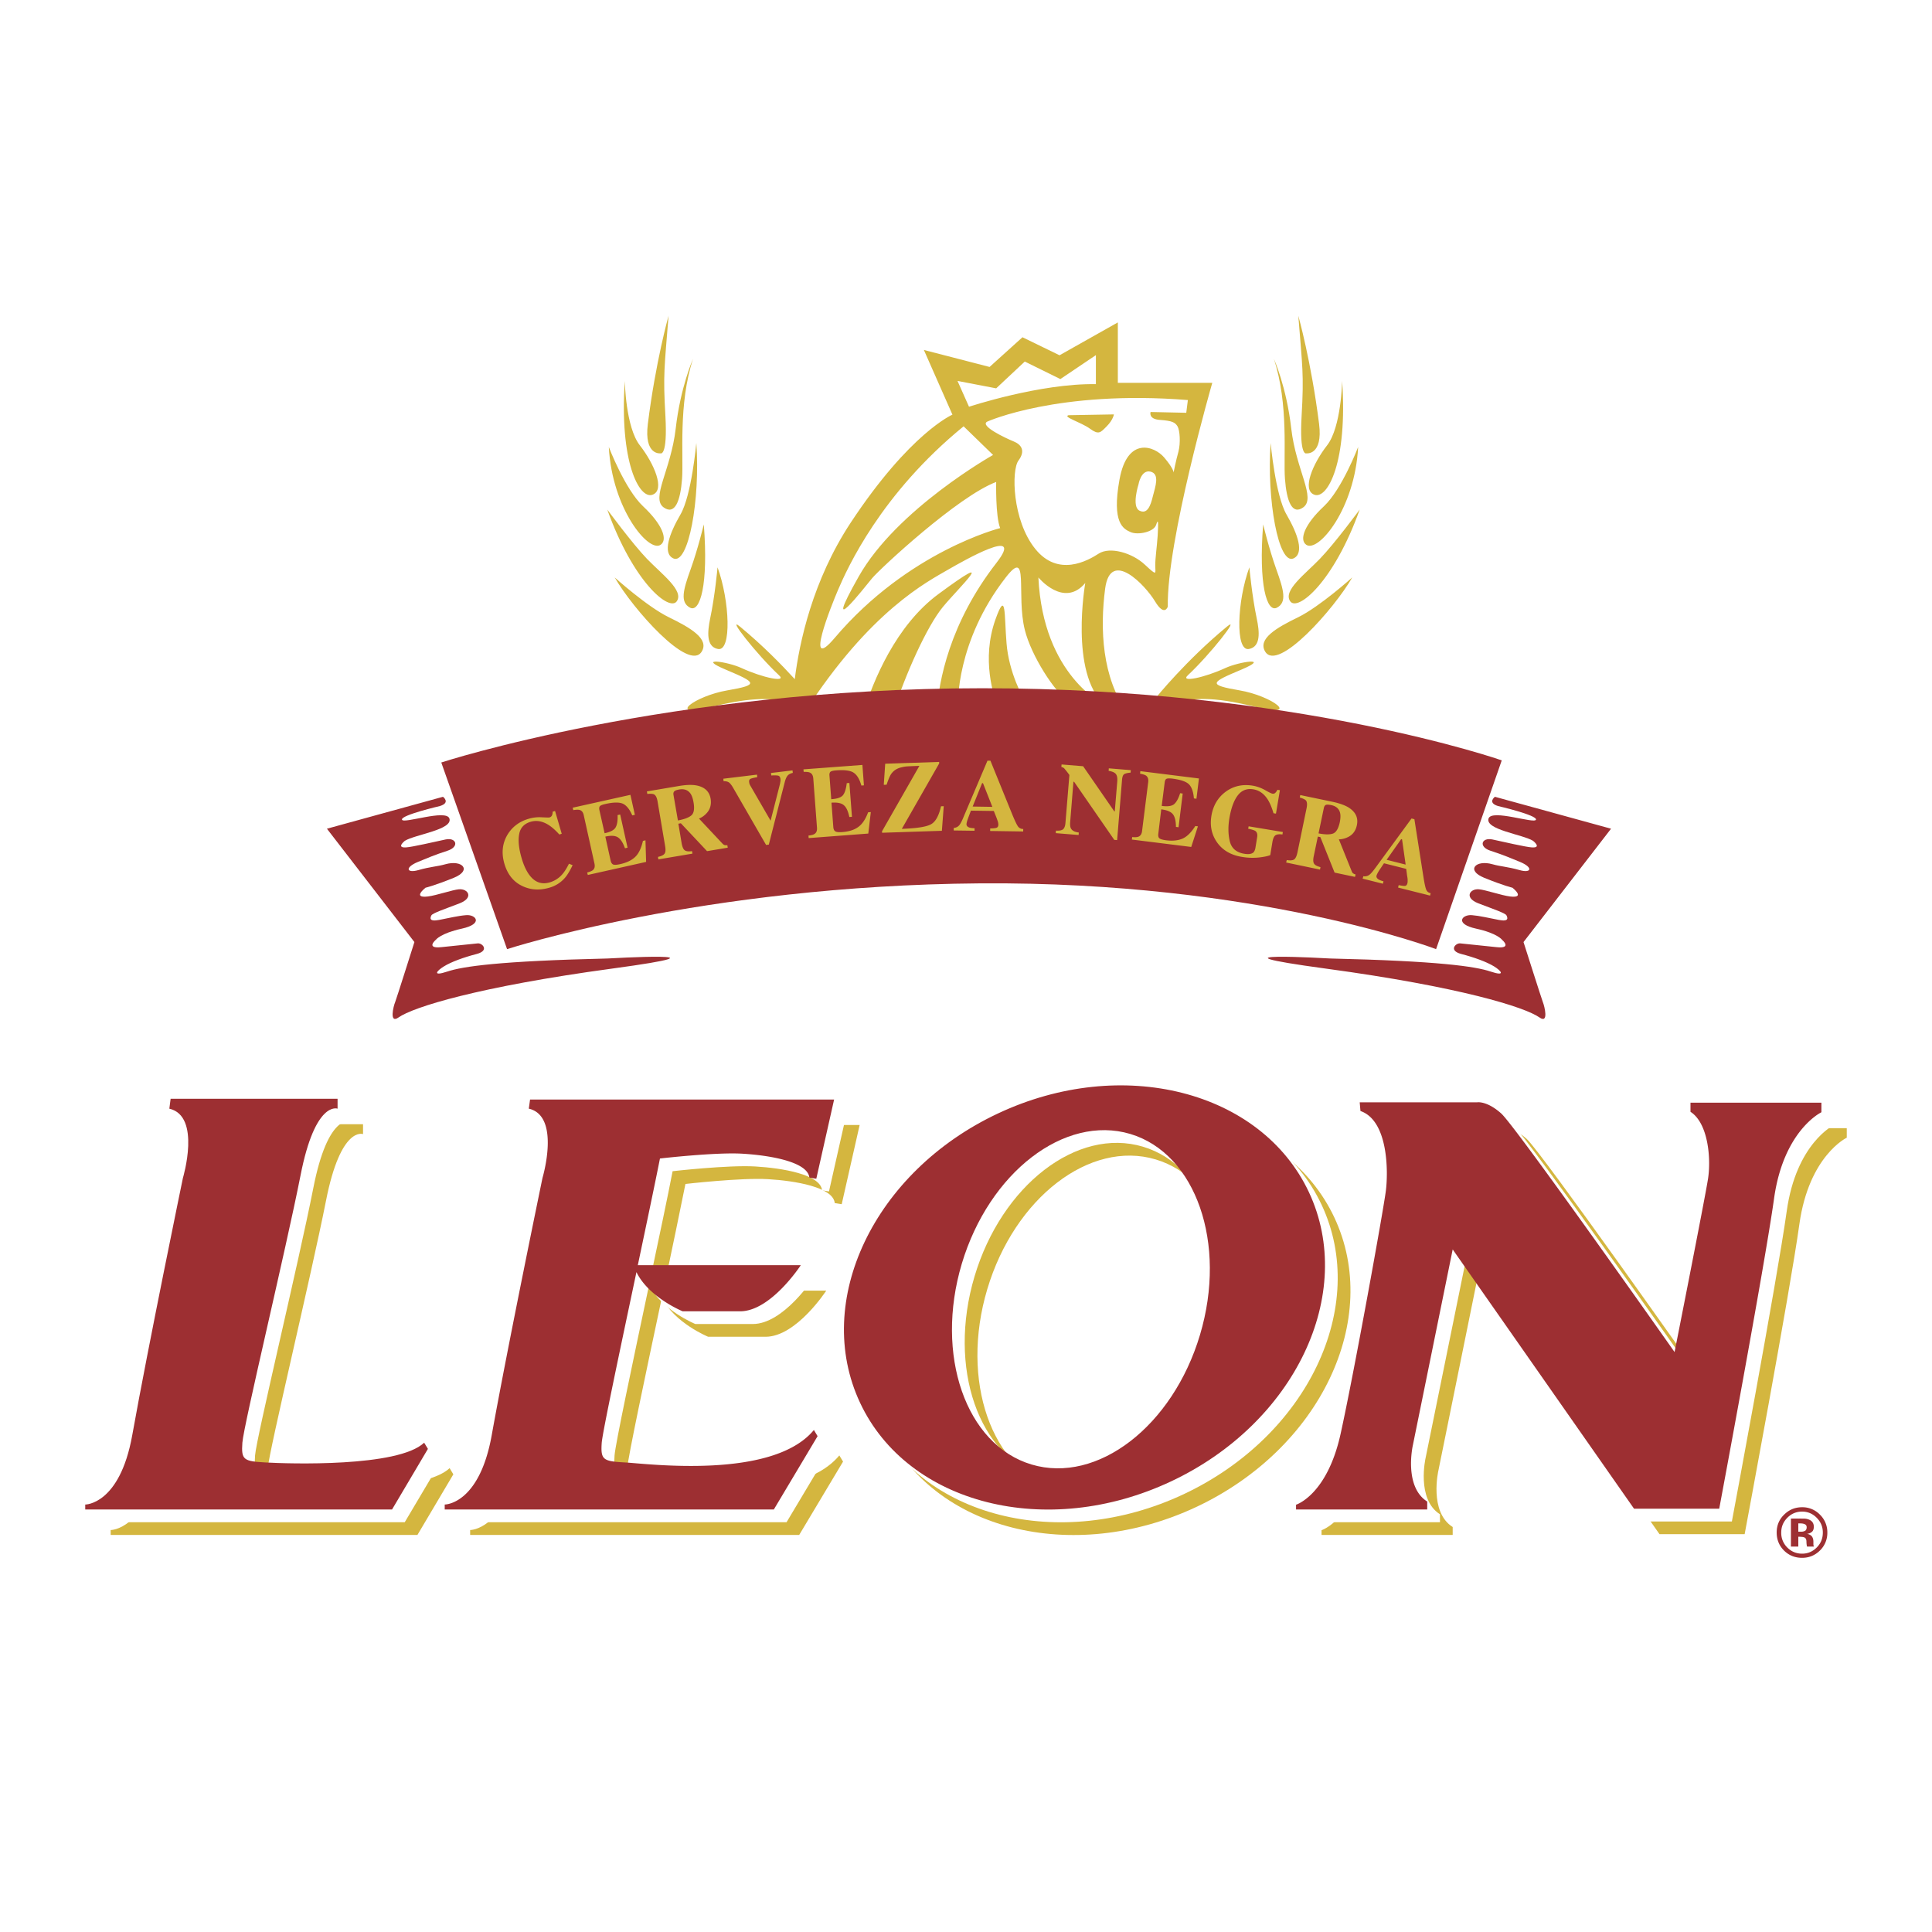 <svg xmlns="http://www.w3.org/2000/svg" width="2500" height="2500" viewBox="0 0 192.756 192.756"><g fill-rule="evenodd" clip-rule="evenodd"><path fill="#fff" d="M0 0h192.756v192.756H0V0z"/><path d="M19.561 112.166H36.22v.984s-2.224-.865-3.699 6.666c-1.489 7.529-5.677 24.934-5.804 26.662-.126 1.729.117 1.855 2.345 1.977 2.223.121 13.202.492 15.796-1.977l.373.615-3.584 6.049H11.042v-.49s3.446.029 4.684-6.908c1.615-8.969 5.066-25.676 5.066-25.676s1.851-6.18-1.361-6.918l.13-.984zM133.129 121.473c-4.768-10.141-18.652-13.652-31.016-7.846-12.362 5.805-18.528 18.736-13.764 28.873 4.759 10.145 18.646 13.656 31.006 7.85 12.366-5.807 18.534-18.733 13.774-28.877zm-10.863 14.238c-2.717 9.105-10.238 14.902-16.803 12.947-6.561-1.961-9.684-10.928-6.963-20.035 2.715-9.107 10.236-14.906 16.801-12.947 6.562 1.955 9.679 10.926 6.965 20.035z" fill="#d4b63f"/><path d="M138.197 112.518h11.74s.955-.162 2.381 1.111c1.422 1.266 17.301 23.803 17.301 23.803s3.012-15.236 3.328-17.297c.324-2.062 0-5.555-1.738-6.664v-.914h13.043v.951s-3.764 1.785-4.725 8.607c-.943 6.828-5.463 30.949-5.463 30.949h-8.496l-18.096-25.869-3.963 19.52s-.959 4.127 1.426 5.635v.793H131.85v-.475s3.086-.955 4.441-7.062c1.348-6.109 4.279-22.379 4.516-24.283.248-1.902.248-6.982-2.535-7.934l-.075-.871zM64.924 148.455c-2.218-.121-2.462-.248-2.343-1.977.076-1.105 1.814-9.287 3.453-17.021 1.247 2.535 4.617 3.912 4.617 3.912h5.735c3.063 0 6.049-4.604 6.049-4.604H66.182c.869-4.125 1.688-8.064 2.204-10.641 0 0 5.536-.637 8.23-.479 2.697.158 6.514.793 6.666 2.385l.695.113 1.79-7.902h-30.34l-.133.908c3.217.738 1.362 6.918 1.362 6.918s-3.462 16.707-5.055 25.676c-1.249 6.938-4.694 6.908-4.694 6.908v.49h32.829l4.376-7.318-.373-.615c-4.109 4.972-16.593 3.368-18.815 3.247z" fill="#d4b63f"/><path d="M18.289 110.895h16.666v.986s-2.226-.865-3.699 6.668c-1.484 7.529-5.682 24.932-5.808 26.66-.128 1.727.125 1.855 2.346 1.975 2.22.125 13.208.494 15.8-1.975l.374.615-3.586 6.047H9.77v-.49s3.444.029 4.687-6.912c1.613-8.961 5.072-25.676 5.072-25.676s1.842-6.17-1.364-6.912l.124-.986zM131.859 120.205c-4.762-10.139-18.652-13.654-31.014-7.85-12.367 5.805-18.53 18.736-13.762 28.877 4.765 10.137 18.639 13.65 31.002 7.85 12.364-5.811 18.528-18.734 13.774-28.877zm-10.861 14.236c-2.719 9.107-10.242 14.902-16.805 12.945-6.568-1.961-9.676-10.922-6.965-20.035 2.715-9.107 10.242-14.906 16.801-12.947 6.571 1.957 9.69 10.928 6.969 20.037z" fill="#fff"/><path d="M136.916 111.248h11.756s.945-.16 2.375 1.107c1.424 1.273 17.297 23.811 17.297 23.811s3.014-15.236 3.338-17.303c.316-2.062 0-5.555-1.744-6.66v-.916h13.045v.953s-3.771 1.785-4.723 8.609c-.949 6.822-5.471 30.949-5.471 30.949h-8.492l-18.09-25.871-3.973 19.52s-.953 4.123 1.432 5.633v.791h-13.092v-.477s3.094-.949 4.447-7.057c1.344-6.111 4.281-22.377 4.527-24.283.234-1.906.234-6.982-2.553-7.934l-.079-.872zM63.662 147.184c-2.227-.119-2.476-.248-2.348-1.975.078-1.107 1.814-9.283 3.448-17.018 1.248 2.535 4.613 3.906 4.613 3.906h5.735c3.071 0 6.053-4.598 6.053-4.598H64.901c.875-4.131 1.708-8.068 2.205-10.648 0 0 5.537-.633 8.245-.473 2.698.158 6.504.793 6.666 2.379l.69.115 1.782-7.902H54.157l-.123.91c3.202.742 1.352 6.912 1.352 6.912s-3.452 16.715-5.059 25.676c-1.238 6.941-4.689 6.912-4.689 6.912v.49h32.838l4.37-7.314-.372-.619c-4.113 4.973-16.593 3.372-18.812 3.247z" fill="#fff"/><path d="M124.65 56.603s.25 2.796.74 5.135c.268 1.266.424 2.8-.791 3.013-1.386.241-1.167-4.813.051-8.148zm10.266 1.008s-3.232 2.907-5.391 3.968c-2.182 1.054-4.07 2.165-3.295 3.436 1.274 2.065 6.887-4.284 8.686-7.404zm.742-6.772s-2.494 3.384-3.975 4.918c-1.482 1.536-3.711 3.174-2.957 4.234.737 1.057 4.338-1.904 6.932-9.152zm-9.633 1.48s.582 2.435 1.318 4.496c.744 2.066 1.068 3.282.059 3.811-1.007.529-1.853-2.276-1.377-8.307zm9.477-7.724s-1.602 4.209-3.412 5.914c-1.914 1.785-2.506 3.333-1.76 3.847 1.188.811 4.854-3.57 5.172-9.761zm-1.596-6.585s-.082 4.603-1.506 6.428c-1.422 1.826-2.539 4.445-1.273 4.918 1.344.502 3.334-3.333 2.779-11.346zm-4.373-6.505s1.285 4.547 2.072 10.79c.396 3.174-1.275 2.936-1.275 2.936s-.703.338-.469-3.728c.241-4.209.078-4.843-.328-9.998zm-2.443 4.284s1.264 2.797 1.74 6.982c.477 4.127 2.5 6.921 1.188 7.854-1.109.793-1.656-.634-1.818-2.857-.167-2.22.394-7.458-1.11-11.979zm-.319 8.408s.475 5.238 1.59 7.146c1.102 1.901 1.793 3.842.703 4.364-1.507.715-2.695-5.873-2.293-11.51zm-11.427 25.394s3.01-3.73 7.057-7.064c1.455-1.196-1.672 2.775-3.887 4.843-.826.768 1.662.237 3.725-.715 1.428-.657 4.607-1.111 1.598.159-3.02 1.271-3.422 1.508-.166 2.063 3.254.553 6.191 2.777 1.668 1.667-4.521-1.114-6.506-.953-8.408-.241-1.911.717-1.587-.712-1.587-.712zm-43.702-4.84c1.373.241 1.163-4.812-.053-8.148 0 0-.248 2.796-.742 5.135-.256 1.266-.418 2.801.795 3.013zm-1.636.264c.782-1.271-1.11-2.382-3.283-3.436-2.172-1.061-5.395-3.968-5.395-3.968 1.792 3.12 7.402 9.469 8.678 7.404zm-2.486-5.023c.744-1.06-1.482-2.699-2.969-4.234-1.473-1.534-3.963-4.918-3.963-4.918 2.591 7.247 6.191 10.208 6.932 9.152zm1.324.634c1.001.529 1.846-2.276 1.375-8.307 0 0-.58 2.435-1.322 4.496-.746 2.066-1.06 3.282-.053 3.811zm-2.937-6.271c.757-.514.155-2.062-1.752-3.847-1.809-1.705-3.413-5.914-3.413-5.914.325 6.192 3.986 10.573 5.165 9.761zm-.799-4.999c1.28-.473.157-3.092-1.266-4.918-1.432-1.825-1.505-6.428-1.505-6.428-.553 8.013 1.431 11.848 2.771 11.346zm.799-4.126s.706.338.481-3.728c-.247-4.208-.092-4.843.315-9.998 0 0-1.287 4.547-2.068 10.79-.397 3.174 1.272 2.936 1.272 2.936zm.31 5.396c1.118.793 1.666-.634 1.832-2.857.162-2.221-.396-7.459 1.1-11.98 0 0-1.256 2.797-1.735 6.982-.474 4.127-2.499 6.922-1.197 7.855zm.953 5.081c1.515.715 2.708-5.873 2.302-11.51 0 0-.469 5.238-1.589 7.146-1.104 1.901-1.803 3.842-.713 4.364zm41.576-12.936c.879.636 1.039.399 1.67-.237.637-.639.719-1.189.719-1.189l-4.523.08c-.637.159 1.269.711 2.134 1.346zm2.781-4.577v-6.027l-5.818 3.278-3.697-1.798-3.282 2.963-6.555-1.694 2.849 6.454S90.8 43.171 84.865 52.161c-3.796 5.771-5.111 11.921-5.57 15.598-1.271-1.393-3.186-3.362-5.454-5.231-1.453-1.196 1.666 2.775 3.88 4.843.836.768-1.659.237-3.728-.715-1.409-.657-4.598-1.111-1.574.159 3.005 1.271 3.397 1.508.151 2.063-3.254.553-6.182 2.777-1.664 1.667 4.329-1.063 6.334-.954 8.171-.318-.035.552-.03.875-.03.875h1.209c6.574-10.213 12.306-13.084 14.368-14.286 1.465-.843 7.73-4.433 4.791-.658-4.684 6.028-5.766 11.819-5.968 14.944h19.033c-2.535-3.493-2.746-8.358-2.219-12.379.535-4.021 4.021-.318 4.975 1.271.955 1.588 1.275.527 1.275.527-.113-6.558 4.439-22.325 4.439-22.325h-9.423v-.002zm-12.138.551l2.854-2.674 3.549 1.749 3.545-2.389v2.896c-5.572-.092-12.66 2.253-12.66 2.253l-1.146-2.575 3.858.74zM83.282 63.64c-3.094 3.652-.341-3.216.317-4.759.953-2.223 4.281-9.604 12.54-16.347l2.94 2.857s-9.61 5.394-13.412 12.139c-3.812 6.742.552 1.112 1.343.161.792-.954 8.567-8.177 12.379-9.605 0 0-.078 3.414.398 4.602 0 0-9.164 2.294-16.505 10.952zm19.333 6.951c-.635-1.038-1.961-3.543-2.191-6.396-.242-2.855-.014-5.462-1.113-2.378-1.414 3.974-.166 7.662.242 8.686-2.162-.082-3.976-.198-3.976-.198s-.228-6.266 4.767-12.692c2.383-3.075 1.018 1.702 1.902 5.237.635 2.539 2.941 6.188 4.447 7.218.672.46-1.492.556-4.078.523zm7.567-.287s-6.115-2.854-6.582-12.692c0 0 2.537 3.094 4.678.555-.001 0-1.585 8.965 1.904 12.137zm5.556-28.408c1.191.083 1.5.241 1.744.639.234.397.318 1.663.088 2.539-.248.873-.48 2.061-.48 2.061s0-.396-.953-1.507c-.953-1.109-3.658-2.137-4.445 2.223-.791 4.36.395 4.919 1.109 5.237.713.318 2.305 0 2.543-.715.229-.716.229-.238.16 1.033-.086 1.269-.244 2.217-.244 3.017 0 .793.244 1.108-1.031-.081-1.264-1.189-3.49-1.826-4.604-1.111-1.105.715-4.051 2.381-6.344-.476-2.297-2.858-2.385-7.856-1.666-8.808.707-.951.311-1.587-.484-1.907-.787-.317-3.484-1.587-2.609-1.985 0 0 7.053-3.172 19.992-2.142l-.16 1.271-3.561-.079s-.246.717.945.791zm-.718 7.619c-.227.951-.557 1.828-1.34 1.43-.801-.398-.092-2.618-.092-2.618s.252-1.505 1.205-1.271c.945.239.467 1.51.227 2.459zm-21.386 9.75c-4.277 3.15-6.515 8.681-7.503 11.836h2.98c1.218-3.831 3.37-8.62 4.97-10.557 1.611-1.954 5.784-5.881-.447-1.279z" fill="#d4b63f"/><path d="M44.027 76.074s22.647-7.408 53.967-7.408c31.312 0 51.836 7.195 51.836 7.195l-6.551 18.835s-17.783-6.771-45.502-6.563c-27.722.213-47.187 6.563-47.187 6.563l-6.563-18.622z" fill="#9d2f32"/><path d="M32.618 82.681l11.58-3.185s.784.588-.309.923c0 0-3.903.905-3.783 1.357.115.454 4.423-1.081 4.732-.111.358 1.114-3.413 1.588-4.445 2.223 0 0-.911.715.108.658.621-.034 2.886-.565 3.959-.793 1.07-.225 1.414.736.166 1.132-1.239.398-2.102.767-2.919 1.105-1.353.556-1.148 1.156.036.819 1.185-.341 1.92-.359 2.694-.583 1.674-.476 2.7.596.838 1.353-1.999.806-2.816.987-2.816.987s-1.384 1.073.234.875c.855-.104 2.446-.661 3.095-.717.916-.075 1.505.836.085 1.395-1.511.582-2.717.983-2.834 1.21-.112.227-.271.653.768.453 1.029-.198 1.885-.412 2.699-.477.985-.08 1.745.872-.437 1.348-2.114.464-2.586 1.11-2.586 1.11s-1.072.915.575.732c1.522-.167 3.144-.317 3.6-.373.451-.058 1.206.714-.095 1.055-1.3.338-2.547.79-3.274 1.242-.736.451-1.192 1.02.337.514 1.527-.514 5.195-1.053 15.999-1.304 0 0 13.74-.793.392 1.015-13.335 1.811-19.803 3.84-21.252 4.865-.958.68-.511-1.131-.34-1.527.092-.209 1.921-5.992 1.921-5.992l-8.728-11.309zM160.734 82.681l-11.586-3.185s-.783.588.312.923c0 0 3.898.905 3.785 1.357-.107.454-4.424-1.081-4.734-.111-.352 1.114 3.412 1.588 4.441 2.223 0 0 .914.715-.104.658-.623-.034-2.883-.565-3.953-.793-1.082-.225-1.418.736-.172 1.132 1.242.398 2.096.767 2.922 1.105 1.35.556 1.15 1.156-.035.819-1.197-.341-1.926-.359-2.703-.583-1.672-.476-2.691.596-.828 1.353 1.996.806 2.812.987 2.812.987s1.383 1.073-.234.875c-.852-.104-2.453-.661-3.104-.717-.91-.075-1.498.836-.076 1.395 1.514.582 2.719.983 2.824 1.21.111.227.285.653-.756.453-1.035-.198-1.898-.412-2.693-.477-.994-.08-1.758.872.426 1.348 2.123.464 2.582 1.11 2.582 1.11s1.078.915-.574.732c-1.529-.167-3.141-.317-3.59-.373-.455-.058-1.207.714.086 1.055 1.303.338 2.545.79 3.283 1.242.732.451 1.178 1.02-.342.514-1.525-.514-5.201-1.053-16.004-1.304 0 0-13.738-.793-.398 1.015 13.344 1.811 19.814 3.84 21.27 4.865.955.68.506-1.131.34-1.527-.088-.209-1.93-5.992-1.93-5.992l8.733-11.309zM17.023 109.623H33.68v.99s-2.225-.871-3.698 6.666c-1.486 7.529-5.681 24.93-5.8 26.658-.124 1.727.119 1.854 2.339 1.975 2.224.125 13.211.492 15.797-1.975l.375.619-3.579 6.047H8.504v-.494s3.438.031 4.688-6.908c1.604-8.963 5.059-25.68 5.059-25.68s1.855-6.17-1.355-6.908l.127-.99zM130.588 118.939c-4.77-10.141-18.652-13.658-31.012-7.852-12.369 5.803-18.532 18.729-13.763 28.875 4.754 10.141 18.644 13.654 31.007 7.844 12.364-5.8 18.526-18.726 13.768-28.867zm-10.863 14.235c-2.715 9.107-10.232 14.9-16.803 12.941-6.563-1.955-9.679-10.928-6.964-20.033 2.728-9.107 10.247-14.902 16.812-12.947 6.548 1.957 9.675 10.931 6.955 20.039z" fill="#9d2f32"/><path d="M135.658 109.977h11.736s.957-.158 2.379 1.111c1.434 1.268 17.299 23.807 17.299 23.807s3.016-15.236 3.34-17.299c.314-2.062 0-5.557-1.752-6.67v-.912h13.061v.957s-3.771 1.783-4.723 8.607c-.953 6.822-5.471 30.945-5.471 30.945h-8.5l-18.092-25.867-3.971 19.52s-.945 4.129 1.43 5.635v.793h-13.088v-.477s3.094-.951 4.443-7.059c1.35-6.115 4.285-22.379 4.521-24.283.238-1.904.238-6.984-2.537-7.938l-.075-.87zM62.392 145.912c-2.227-.121-2.476-.248-2.357-1.975.093-1.102 1.827-9.281 3.463-17.018 1.237 2.535 4.613 3.91 4.613 3.91h5.73c3.07 0 6.053-4.6 6.053-4.6h-16.26c.87-4.131 1.7-8.07 2.21-10.645 0 0 5.538-.641 8.23-.479 2.693.16 6.505.793 6.675 2.381l.693.117 1.777-7.904H52.885l-.127.912c3.211.738 1.367 6.908 1.367 6.908s-3.457 16.717-5.068 25.68c-1.247 6.939-4.688 6.908-4.688 6.908v.494h32.837l4.365-7.314-.369-.617c-4.107 4.975-16.586 3.367-18.81 3.242zM179.797 150.812c.564 0 1.059.209 1.467.629.404.412.6.896.6 1.461 0 .58-.195 1.076-.604 1.488-.41.412-.898.619-1.463.619-.58 0-1.074-.207-1.479-.613a2.032 2.032 0 0 1-.604-1.494c0-.564.195-1.051.596-1.461.413-.42.901-.629 1.487-.629zm2.517 2.084a2.45 2.45 0 0 0-.74-1.781 2.42 2.42 0 0 0-1.777-.738c-.674 0-1.254.227-1.736.682-.533.488-.801 1.104-.801 1.838 0 .713.244 1.314.732 1.801.486.484 1.09.727 1.805.727.68 0 1.27-.238 1.758-.711a2.436 2.436 0 0 0 .759-1.818zm-2.062-.521c0 .154-.049.27-.137.34a.751.751 0 0 1-.41.102h-.287v-.826h.176c.188 0 .33.021.422.062.168.056.236.168.236.322zm-.834 1.928v-.982h.158l.16.014a.8.8 0 0 1 .252.043.302.302 0 0 1 .203.199c.031.062.041.176.041.344.014.168.027.293.059.383h.678l-.02-.076c-.016-.025-.016-.053-.018-.082-.008-.029-.008-.055-.008-.082v-.248c0-.279-.084-.492-.244-.623a.985.985 0 0 0-.389-.164.85.85 0 0 0 .471-.186c.135-.107.203-.277.203-.516 0-.307-.125-.527-.377-.668a1.356 1.356 0 0 0-.543-.146 23.465 23.465 0 0 0-.588-.004c-.338-.004-.605-.004-.775-.004v2.799h.737v-.001z" fill="#9d2f32"/><path d="M67.635 81.857l-.441-2.549c-.028-.152 0-.272.077-.353.064-.078.237-.142.503-.189.489-.082.855.051 1.113.404.143.206.245.505.309.893.11.633.037 1.06-.213 1.283-.253.22-.708.394-1.348.511zm72.607 4.404l-.359-2.517-.088-.022-1.451 2.06 1.898.479zm-8.691-3.115l.529-2.529c.031-.151.094-.256.186-.307.105-.047.273-.042.541.013.49.1.791.359.893.777.061.246.045.562-.031.946-.139.629-.363 1.001-.67 1.115-.315.117-.8.112-1.448-.015zM99.006 80.5l-.934-2.366h-.088l-.943 2.336 1.965.03zm-44.95 1.042c.464.021.718.03.759.016a.389.389 0 0 0 .269-.231.866.866 0 0 0 .053-.343l.241-.073.666 2.274-.239.073c-.378-.42-.736-.738-1.068-.948-.607-.385-1.211-.492-1.793-.321-.655.194-1.041.611-1.148 1.252-.117.646-.027 1.439.249 2.383.202.698.458 1.242.75 1.645.547.751 1.229 1.008 2.056.766a2.644 2.644 0 0 0 1.268-.829c.198-.235.423-.579.647-1.033l.365.145c-.262.54-.503.947-.736 1.228-.419.49-.935.831-1.565 1.015-.966.285-1.851.238-2.674-.14-.907-.415-1.509-1.16-1.827-2.227-.314-1.056-.217-2.017.28-2.879.481-.806 1.188-1.35 2.136-1.624a3.747 3.747 0 0 1 1.311-.149zm81.967 5.878a.757.757 0 0 0 .65-.183c.129-.101.33-.346.611-.731l3.545-4.845.285.071.898 5.731c.102.648.193 1.071.273 1.274.07.201.223.328.453.377l-.059.241-3.193-.804.062-.243c.318.067.535.091.645.077.115-.019.186-.111.23-.283.018-.077.021-.201.016-.372a3.13 3.13 0 0 0-.055-.376l-.086-.666-2.217-.559c-.246.363-.398.597-.477.708-.143.232-.234.406-.268.525-.035.14.033.267.203.378.111.066.271.127.492.187l-.059.243-2.021-.508.072-.242zm-7.703-1.366l3.377.705.047-.246c-.336-.087-.557-.205-.643-.351-.09-.147-.104-.396-.025-.756l.404-1.938.252.049 1.42 3.543 2.039.428.055-.244a.704.704 0 0 1-.225-.097c-.064-.034-.111-.098-.148-.189l-1.295-3.219c.328 0 .658-.086.988-.263.432-.235.703-.621.814-1.166.146-.732-.135-1.323-.875-1.773-.387-.223-.906-.406-1.578-.546l-3.199-.668-.049.246c.334.099.531.199.617.297.119.146.139.415.053.808l-.906 4.391c-.084.376-.197.607-.344.692-.146.09-.385.105-.721.05l-.058.247zm-7.453-4.684c-.168.99.008 1.86.52 2.618.551.814 1.385 1.316 2.496 1.5a6.317 6.317 0 0 0 1.701.066c.516-.058.902-.137 1.15-.24l.209-1.27c.055-.351.154-.58.285-.691.143-.11.381-.143.723-.097l.037-.247-3.412-.568-.045.242c.365.072.602.146.719.225.168.124.227.342.172.648l-.172 1.058c-.041.206-.113.353-.203.437-.18.157-.488.2-.912.127-.789-.131-1.268-.545-1.438-1.244-.168-.697-.178-1.461-.041-2.297.172-1.013.447-1.774.838-2.283.393-.51.916-.711 1.557-.603.598.099 1.086.455 1.465 1.068.197.335.387.771.541 1.318l.246.038.393-2.336-.25-.041a.917.917 0 0 1-.223.316c-.074.066-.166.086-.279.068-.102-.016-.346-.135-.73-.355a3.851 3.851 0 0 0-1.209-.438c-1.049-.173-1.963.036-2.75.626-.753.571-1.218 1.359-1.388 2.355zm-7.941 2.393l.033-.25c.291.029.496.016.625-.037.201-.082.326-.269.359-.558l.617-4.911c.027-.292-.043-.5-.227-.629-.105-.071-.299-.135-.588-.189l.027-.251 5.846.73-.248 2.024-.254-.034c-.055-.658-.217-1.128-.492-1.406-.281-.276-.83-.462-1.648-.568-.312-.037-.51-.029-.607.026-.094.05-.146.174-.17.362l-.295 2.333c.58.079.988.025 1.221-.161.229-.184.445-.553.615-1.106l.258.033-.414 3.362-.262-.032c0-.573-.1-.994-.293-1.252-.199-.259-.582-.427-1.172-.5l-.293 2.433c-.025.212.004.365.105.453.109.091.326.156.674.201.65.082 1.197.023 1.641-.169.443-.196.865-.613 1.271-1.254l.26.033-.666 2.054-5.923-.737zm-7.576-.892c.373.021.613-.031.74-.158.115-.123.184-.317.207-.576l.396-4.818a9.42 9.42 0 0 0-.516-.658.585.585 0 0 0-.285-.14l.021-.251 2.152.177 3.105 4.498.051.008.248-2.972c.027-.344-.014-.592-.133-.751-.115-.154-.355-.262-.729-.324l.02-.25 2.195.183-.023.246c-.322.027-.539.082-.65.161-.113.081-.182.273-.205.58l-.488 5.992-.285-.025-4.006-5.794-.068-.005-.322 3.989c-.027.314-.004.537.074.671.119.222.373.354.783.407l-.02.246-2.277-.185.015-.251zM95.158 82.6a.759.759 0 0 0 .593-.327c.097-.129.245-.414.422-.855l2.348-5.527.295.005 2.182 5.372c.252.606.438.999.559 1.176a.608.608 0 0 0 .533.263l-.006.249-3.297-.049.006-.252c.328-.005.551-.032.65-.075.1-.043.162-.147.162-.327a1.251 1.251 0 0 0-.074-.362c-.037-.099-.074-.219-.129-.355l-.25-.626-2.283-.033c-.151.406-.253.67-.295.792-.097.263-.147.453-.147.572 0 .147.099.257.291.326.114.037.29.059.514.068l-.004.249-2.079-.028.009-.256zm-7.157.335l3.727-6.525c-.781.029-1.239.049-1.39.069a3.707 3.707 0 0 0-.409.08c-.433.099-.774.318-1.014.657-.137.201-.289.562-.46 1.075l-.281.011.143-2.106 5.381-.178.004.152-3.727 6.525c1.412-.048 2.36-.188 2.838-.42.499-.229.845-.84 1.073-1.832l.271-.009-.186 2.454-5.964.197-.006-.15zm-7.32.681l-.019-.25c.287-.032.495-.084.609-.167.183-.12.259-.321.24-.61l-.371-4.938c-.027-.293-.14-.483-.34-.57-.115-.053-.32-.077-.617-.073l-.023-.25 5.882-.44.152 2.035-.255.021c-.182-.643-.439-1.066-.776-1.285-.318-.213-.898-.292-1.722-.23-.31.022-.505.073-.589.144-.076.07-.114.201-.095.393l.176 2.342c.586-.039.978-.171 1.168-.4.187-.229.311-.632.379-1.203l.263-.021.257 3.377-.259.021c-.122-.562-.292-.955-.542-1.169-.246-.219-.653-.303-1.243-.261l.185 2.444c.019.213.087.354.208.422.111.073.345.093.695.067.659-.05 1.178-.215 1.569-.496.403-.279.737-.77.999-1.476l.27-.021-.252 2.142-5.949.452zm-5.156-6.33l.027.252c-.359.062-.589.121-.69.175-.096.054-.143.163-.117.329.006.053.015.101.025.143.013.045.037.092.059.143l2.049 3.544.009-.002.912-3.579c.02-.083.039-.161.046-.244a.904.904 0 0 0 .023-.318c-.023-.189-.092-.303-.212-.336-.113-.034-.354-.043-.705-.023l-.032-.249 2.151-.259.028.249c-.241.055-.415.15-.523.279-.109.133-.21.354-.284.657l-1.587 6.22-.271.033-3.312-5.743c-.138-.229-.262-.391-.386-.487-.129-.091-.3-.135-.543-.128l-.024-.249 3.357-.407zm-9.837 8.455l3.397-.574-.041-.249c-.355.048-.599.019-.732-.088-.143-.103-.235-.337-.304-.693l-.327-1.956.249-.042 2.613 2.78 2.062-.345-.039-.249a.957.957 0 0 1-.243-.004.457.457 0 0 1-.213-.124l-2.373-2.528c.306-.119.58-.318.821-.602.314-.375.427-.839.339-1.384-.127-.739-.615-1.181-1.467-1.33-.439-.071-.995-.05-1.666.062l-3.222.545.041.249c.34-.029.57-.013.681.052.166.094.286.337.347.728l.749 4.425c.066.378.042.633-.065.767-.102.136-.319.238-.648.311l.041.249zm-7.042 1.555l-.065-.244c.29-.077.48-.16.585-.254.161-.145.206-.355.143-.643l-1.07-4.829c-.062-.289-.201-.458-.413-.518-.134-.035-.341-.03-.628.019l-.061-.243 5.761-1.282.442 1.993-.258.057c-.262-.607-.58-.997-.928-1.16-.363-.165-.941-.161-1.747.022-.304.065-.492.141-.557.221-.068.083-.086.215-.045.403l.516 2.294c.567-.119.933-.308 1.088-.562.156-.255.232-.67.207-1.249l.259-.056.737 3.309-.259.057c-.193-.543-.424-.904-.694-1.08-.272-.185-.7-.209-1.266-.081l.529 2.391c.047.21.139.341.253.391.138.05.371.038.705-.037.645-.144 1.139-.381 1.487-.713.355-.333.607-.87.778-1.604l.253-.061.065 2.156-5.817 1.303z" fill="#d4b63f"/></g></svg>